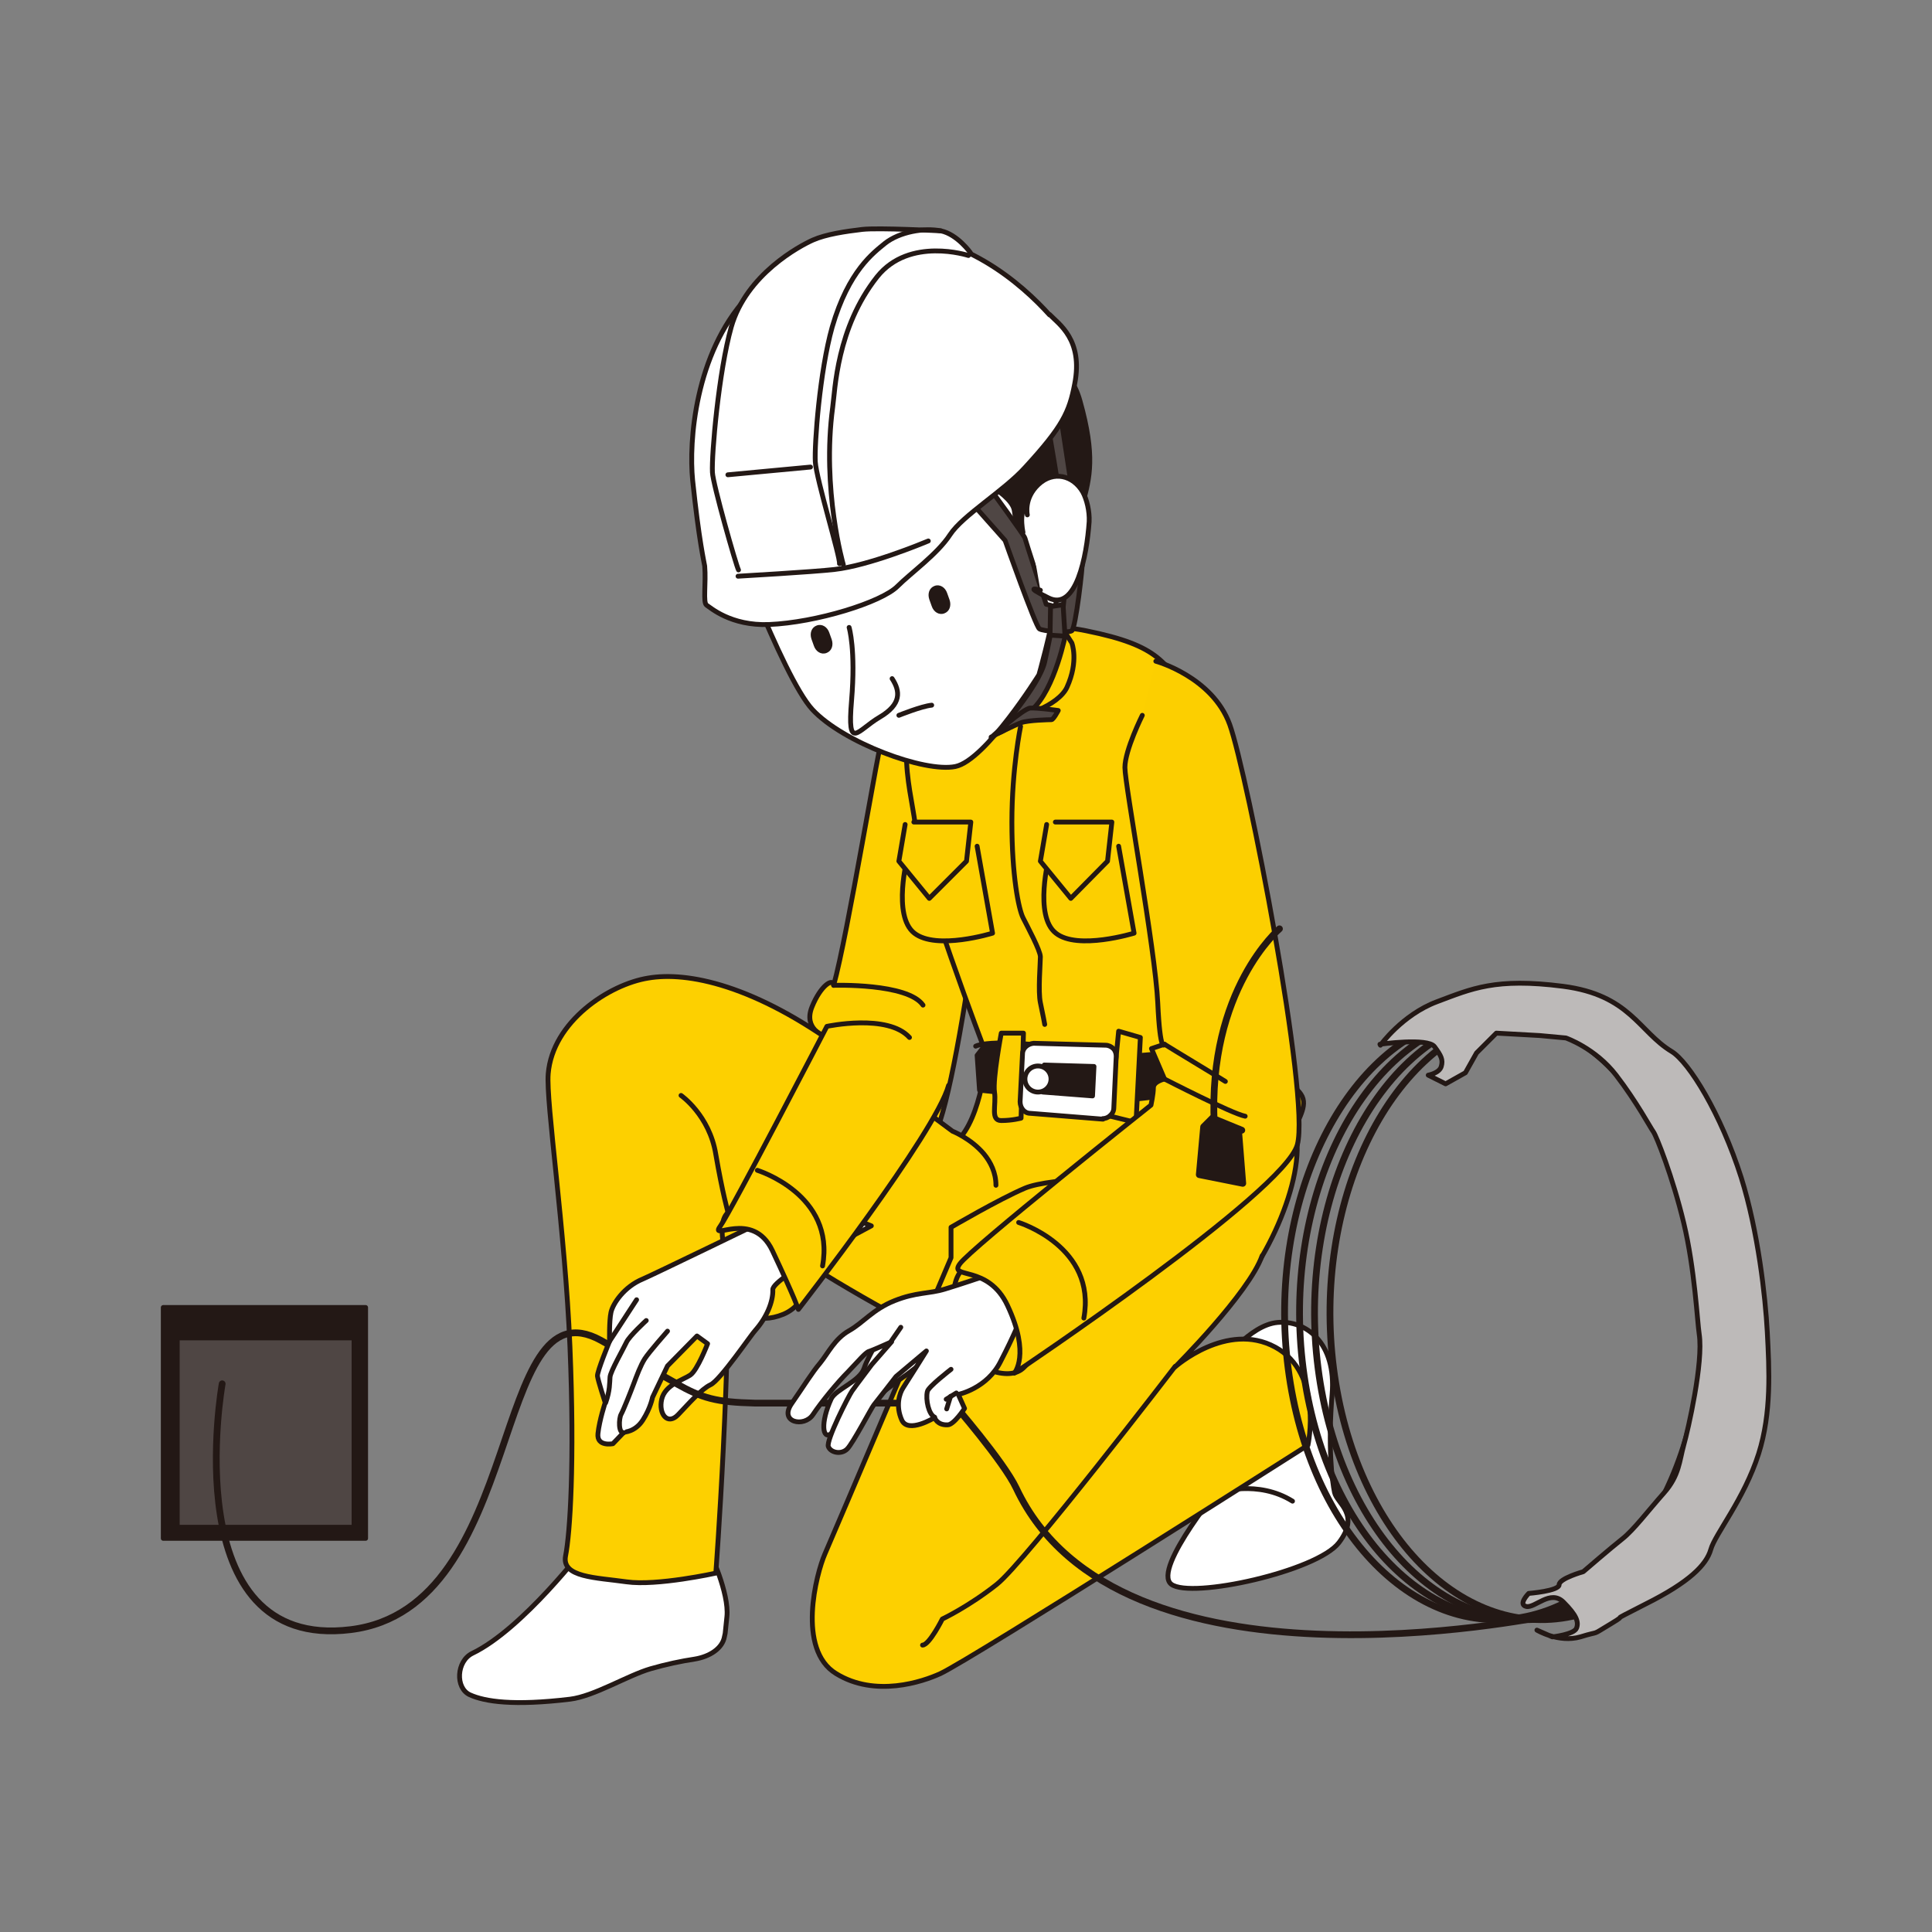 <?xml version="1.0" encoding="UTF-8"?>
<svg id="_レイヤー_1" data-name="レイヤー_1" xmlns="http://www.w3.org/2000/svg" width="400" height="400" version="1.1" viewBox="0 0 400 400">
  <rect x="0" y="0" width="400" height="400" fill="#808080" stroke="none"/>
  <!-- Generator: Adobe Illustrator 29.3.1, SVG Export Plug-In . SVG Version: 2.1.0 Build 151)  -->
  <defs>
    <style>
      .st0 {
        fill: #fff;
      }

      .st0, .st1, .st2, .st3, .st4, .st5, .st6, .st7, .st8, .st9 {
        stroke: #231815;
        stroke-linecap: round;
        stroke-linejoin: round;
      }

      .st0, .st1, .st2, .st3, .st4, .st5, .st6, .st9 {
        stroke-width: 1px;
      }

      .st1 {
        fill: #4f4644;
      }

      .st2 {
        fill: #fdd000;
      }

      .st3, .st10 {
        fill: #231815;
      }

      .st4 {
        fill: #bdbab9;
      }

      .st5, .st8 {
        fill: none;
      }

      .st6, .st7 {
        fill: #231815;
      }

      .st7, .st8 {
        stroke-width: 1.4px;
      }

      .st9 {
        fill: #fccf00;
      }
    </style>
  </defs>
  <g>
    <g>
      <path class="st2" d="M193,236c5.6-8.6,13.8-76.5,13.4-87-.2-5.7-6.7-12-12.8-10.3-5.2,1.5-10.1,10.6-10.6,12.2-1.1,3.4-7.5,42.7-10.4,53.1-.1-1.6-2.7,0-4.5,4.5s2.5,6,2.5,6c0,0,4,15.5,10.3,18,6.3,2.5,12.1,3.4,12.1,3.4Z"/>
      <path class="st5" d="M172.6,204s15.3-.5,18.5,4.1"/>
    </g>
    <path class="st2" d="M204.1,218s-14.4-37.8-14.4-44.6-5.4-19.4,1.4-29.7c6.8-10.4,18.5-16.2,33.8-13.1s16.5,6.6,21.9,14.9,5.9,11.4,8.3,19.3c3.2,10.8,7.6,26.7,9.5,40.5.3,2.1-2.8,3.9-2.4,5.9.5,3.2,1.1,6.2,1.5,9,.6,3.3,4.7,4.3,5.9,6.8s-1.7,5.8-1.4,7.2c2.3,9.5-6.3,29.3-16.7,38.3s-23.9,11.3-29.7,8.1-12.6-8.1-12.6-8.1c0,0-15.8,0-17.1-12.2-1.4-12.2.5-18.9,5.9-23.9,5.4-5,6.3-18.5,6.3-18.5Z"/>
    <g>
      <path class="st0" d="M146.9,321.2s4.1,8.6,3.6,13.5-.3,3-.5,4.1c-.4,2.5-3.1,4.2-6.2,4.7-2.7.4-6,1.1-9.1,2-4.8,1.4-11.7,5.7-16.7,6.3-11.7,1.4-17.6.5-20.7-.9s-2.8-7,.5-8.6c10.4-5,23.4-22.1,23.4-22.1l25.7.9Z"/>
      <g>
        <path class="st2" d="M231.1,273.4s-2.7,3.2-15.3,8.6c-12.6,5.4-65.1-31.1-65.1-31.1.8,31-2.5,74.8-2.5,74.8,0,0-12.2,2.7-18.5,1.8-6.3-.9-13.5-.9-12.6-5.4s1.9-19.2.9-43.3-5-50.7-4.5-56.5c.9-10.8,12.6-18.5,20.7-19.8,8.1-1.4,22.1,1.4,40.5,15,10.4,7.7,22.5,16.7,22.5,16.7,0,0,3.8,1.5,6.5,4.7,1.4,1.7,2.5,3.9,2.5,6.5"/>
        <path class="st5" d="M141,226.8s5.9,4.1,7.2,12.2c1.4,8.1,2.5,11.9,2.5,11.9"/>
      </g>
    </g>
    <rect class="st6" x="33.8" y="270.7" width="41.9" height="47.8"/>
    <rect class="st1" x="36.7" y="277" width="36.6" height="39.2"/>
    <path class="st8" d="M46,286.5s-9.9,55.4,26.6,50.9c36.5-4.5,28.8-72.5,51.8-59.9,7.6,4.2,12.1,7,15.6,8.9"/>
    <g>
      <path class="st9" d="M155.9,249.1s-1.8-.5-5,1.8c-3.2,2.3,0,11.3.9,16.2.9,5,5,7.2,10.4,5,5.4-2.3,5.4-8.6,5.4-8.6l-3.2-13.1-8.6-1.4Z"/>
      <g>
        <path class="st0" d="M158.3,252.7s-23.3,11.3-25.2,12.1c-3.9,1.6-6.2,5.1-6.6,6.9s-.3,6-.3,6c0,0-2.6,6.3-2.5,7.2s1.6,5.5,1.6,5.5c0,0-1.2,3.6-1.5,6.4s3.1,2.1,3.1,2.1l2.3-2.4s2.3,0,3.9-2.5,2-4.7,2-4.7l3.1-6.5,6.1-6.2,2.2,1.6s-2.1,5.5-3.6,6.5-5.2,2-5.9,5,1.2,5.5,3.4,3.2,4.8-5.3,6.7-6.2c2-.9,8.5-10.5,9.3-11.3,2.3-2.6,3.7-5.9,3.6-8.4s20.4-13.2,20.4-13.2l-9.4-3.8-12.8,2.7Z"/>
        <path class="st0" d="M138.2,275.6s-3.8,4.3-4.7,5.7-1.7,3.6-2.3,5.2-2.1,5.4-2.6,6.3-.6,4.1.6,3.8"/>
        <path class="st0" d="M133.8,273.4s-3.5,3.2-4.1,4.5-3.3,6-3.4,7.2,0,2.8-.9,5.3"/>
        <line class="st0" x1="131.8" y1="269.1" x2="126.2" y2="277.7"/>
      </g>
    </g>
    <path class="st2" d="M196.4,224.7c-2.7,9.9-31.1,46.4-31.1,46.4,0,0-.6-2-5.4-12.2-4.1-8.6-13.1-1.8-10.8-5s22.1-41.4,22.1-41.4c0,0,12.6-2.7,17.1,2.3"/>
    <path class="st5" d="M156.8,242.3s16.2,5,13.5,19.8"/>
    <g>
      <g>
        <path class="st0" d="M252.8,282.4s5.9-8.1,11.7-8.6,12.2,4.1,11.3,14.9c-.9,10.8,0,18,.5,20.3.5,2.3,5.4,4.5.9,10.4s-30.6,11.7-34.7,8.6c-4.1-3.2,11.3-21.6,11.3-21.6,0,0,.5-.5,2.3-6.8s-3.2-17.1-3.2-17.1Z"/>
        <path class="st5" d="M252.3,309s8.1-2.7,15.3,1.8"/>
      </g>
      <g>
        <path class="st2" d="M236.1,243.7s-18.5,0-23.9,2.3c-5.4,2.3-15.3,8.1-15.3,8.1v6.3s-24.3,57.2-26.1,61.3-5.9,19.8,2.3,24.8c8.1,5,17.9,1.7,21.6,0,6.8-3.2,76.1-47.3,76.1-47.3,0,0,3.2-14.9-6.8-20.3s-20.7,4.1-20.7,4.1c0,0,15.3-15.3,18-23"/>
        <path class="st5" d="M243.3,282.9s-31.1,40.5-36.9,45.1-11.3,7.2-11.3,7.2c0,0-2.7,5.4-4.1,5.4"/>
      </g>
    </g>
    <g>
      <path class="st0" d="M207,146.9c-1.4-6.5-7.1-15.1-7.1-15.1l11.5-17.2s6.2,15,8.5,19.7"/>
      <path class="st9" d="M215.5,122.9c3.2,1.7.7,11.2-3.6,14s-6.3,2.2-8.4,1.6-2.2-2.7-2.2-2.7l-1.9.3,2.6,6.6s1.2,4.5,5.2,5.5c4,1,12-2.2,13.7-5.9,2.5-5.5,1-9.2,1-9.2l-6.5-10.1Z"/>
      <line class="st5" x1="204.3" y1="139" x2="208.7" y2="148.4"/>
    </g>
    <g>
      <path class="st0" d="M149.6,106.3s12.3,33.8,18.6,40.6c6.3,6.8,23.2,13.1,29.6,11.8,6.3-1.3,17.3-19,17.3-19,0,0,8.9-30.9,4.6-42.3-2.3-6.1-10.1-28.3-24.1-35.1-12.3-5.9-30.5,2.7-37.6,7.2-15.2,9.7-8.5,36.8-8.5,36.8Z"/>
      <path class="st0" d="M175.8,129.9s1.4,4.6.5,15.2,1.2,6.1,5.8,3.4,4.3-5.4,2.6-8"/>
      <path class="st5" d="M186.1,148.1s4.7-1.9,6.8-2.1"/>
      <path class="st10" d="M196.1,122.8c-.4-1.2-1.5-1.9-2.6-1.5s-1.5,1.6-1.1,2.8l.5,1.4c.4,1.2,1.5,1.9,2.6,1.5s1.5-1.6,1.1-2.8l-.5-1.4Z"/>
      <path class="st10" d="M171.7,131c-.4-1.2-1.5-1.9-2.6-1.5s-1.5,1.6-1.1,2.8l.5,1.4c.4,1.2,1.5,1.9,2.6,1.5s1.5-1.6,1.1-2.8l-.5-1.4Z"/>
      <path class="st6" d="M206,101.2s3.7,2.3,4,4.5.9,5.9.9,5.9l.9-1.4s-1.3-5.8,1.9-6.5,6.1,15.2,6.5,15.1,2.3-5.8,2.3-5.8c0,0,.9-6.2,1.7-8.9,1.4-5.1,2.6-9.7-.6-21.1-4.9-17.4-21.2,8.3-21.2,8.3l-2.6,6.2,6.2,3.6Z"/>
      <g>
        <g>
          <path class="st1" d="M220.7,130.9s-2.2,11.8-7.1,16.1-7.2,4.9-7.2,4.9c0,0,8.8-9.9,9.9-14.9s1.7-8.3,1.7-8.3l2.7,2.1Z"/>
          <path class="st1" d="M205.2,152.6c.5-.3,4.9-2.5,6.3-3s5.8-.6,6.2-.6,1.4-1.9,1.4-1.9c0,0-4.3-.6-5.8-.5s-8.1,6.1-8.1,6.1Z"/>
        </g>
        <path class="st1" d="M200.2,103l7.9,8.9s6.3,17.8,7.1,18.3,5.9.9,6.7.4,2.3-13.4,2.2-14.6-4.8-31.9-4.8-31.9l-2.5,3s4.8,27,4.3,30.2c-.5,3.2-1,8.7-1,8.7l-3.5-.9s-4.3-13.2-4.4-13.7-7.2-10.2-7.2-10.2l-4.8,1.8Z"/>
        <polygon class="st1" points="217.5 125.6 217.4 131.5 220.5 131.7 220.1 125.2 217.5 125.6"/>
      </g>
      <path class="st0" d="M212.7,106.6s-.8-3.4,2.3-6.3,7.2-1.9,9.2,1.6c.8,1.5,1.4,3.9,1.3,6.1-.5,7.2-2.7,18.6-8.4,15.8s-1.7-1.6-1.7-1.6"/>
      <g>
        <path class="st0" d="M217.3,65.2c-5.5-6.1-18.4-17.9-35.8-16.7-10.1.7-20.9,6.6-26.9,13.1-10.7,11.7-12,29.8-11.2,37.8,1.3,12.5,2.4,17.1,2.5,17.8.3,3.5-.4,7.6.4,8.1s5,4.3,12.9,4c9.8-.4,23.3-4.6,26.6-7.9,2.8-2.8,8.3-6.7,10.9-10.7s11.2-9.1,15.6-14c7.7-8.4,9.1-11.4,10.2-17.2,1.8-9.2-3.3-12.4-5.2-14.4Z"/>
        <path class="st0" d="M152.9,118c-.5-.9-5.3-17.8-5.4-20.2-.2-3.6,1.3-20.9,3.9-30.1,3.1-10.9,14.2-16.8,16.9-18s6.8-1.8,10.2-2.2,16.3.3,16.3.3c3.4.7,6.1,4.5,6.1,4.5"/>
        <path class="st5" d="M194.8,47.8c-3.4-.7-8.6.2-11.6,2.6-2.3,1.9-7.5,5.6-10.9,17.3-2.6,9.2-3.7,24.3-3.5,27.9s5.2,19.8,5,21.1"/>
        <line class="st5" x1="150.7" y1="98.3" x2="167.8" y2="96.7"/>
        <path class="st5" d="M152.8,119.3s15.7-.9,20-1.4c7.1-.8,18.2-5.4,19.4-5.9"/>
        <path class="st5" d="M200.5,52.9s-12.2-4-18.9,4.4c-8.4,10.6-8.7,23.5-9.2,27-2.3,17.1,2.2,32.6,2.2,32.6"/>
      </g>
    </g>
    <path class="st3" d="M204.1,216.2l-1.8,2.3.5,7.2s8.1.9,20.3,2.3c6,.7,21.8-1.5,31.1-3.2,9.5-1.6,11.3-9,11.3-9v-8.6s-17.6,14.4-38.7,10.8c-21.2-3.6-24.8-1.4-24.8-1.4"/>
    <g>
      <polygon class="st9" points="231.6 213.5 229.9 231.1 235.2 232.4 236.1 214.8 231.6 213.5"/>
      <path class="st9" d="M207.3,213.9s-1.8,9.5-1.4,12.2-.9,5.9,1.4,5.9,4.1-.5,4.1-.5l.5-17.6h-4.5Z"/>
    </g>
    <g>
      <path class="st0" d="M228.4,231.7c0,0-.1,0-.2,0l-14.9-1.2c-1.2,0-2.1-1.1-2.1-2.4l.5-9.9c0-1.2,1.1-2.1,2.3-2.2l14.9.4c.6,0,1.2.3,1.6.7.4.4.6,1,.6,1.6l-.5,10.7c0,.6-.3,1.2-.8,1.6-.4.4-1,.6-1.5.6ZM215.9,226.1l10.3.8.3-6.1-10.3-.3-.3,5.5Z"/>
      <circle class="st0" cx="214.9" cy="223.4" r="2.7"/>
    </g>
    <path class="st5" d="M211.3,150.4s-1.8,8.6-1.8,19.8,1.4,18,2.3,19.8c.9,1.8,3.6,6.8,3.6,8.1s-.5,7.2,0,9.5c.5,2.3.9,4.5.9,4.5"/>
    <g>
      <path class="st9" d="M217.2,177.4s-3.2,12.2,1.4,15.8c4.5,3.6,16.2,0,16.2,0l-3.2-18"/>
      <polyline class="st9" points="218.5 170.2 230.2 170.2 229.3 178.3 221.7 186 215.4 178.3 216.7 170.7"/>
      <path class="st9" d="M187.9,177.4s-3.2,12.2,1.4,15.8,16.2,0,16.2,0l-3.2-18"/>
      <polyline class="st9" points="189.2 170.2 201 170.2 200.1 178.3 192.4 186 186.1 178.3 187.4 170.7"/>
    </g>
    <path class="st8" d="M139.9,286.4c5.5,3.1,8.3,3.9,16.4,4.1,2.1,0,4.6,0,7.6,0,21.7,0,33.4,0,33.4,0,0,0,10.5,12.1,13.1,17.6,21.2,45.1,108.1,26.6,109.5,26.6"/>
    <path class="st8" d="M351.9,261.9c4.4,34.1-11.2,66.6-34.7,72.5-23.5,5.9-46.1-16.9-50.5-51.1-4.4-34.1,11.2-66.6,34.7-72.5,23.5-5.9,46.1,16.9,50.5,51.1Z"/>
    <path class="st8" d="M355,261.9c4.4,34.1-11.2,66.6-34.7,72.5-23.5,5.9-46.1-16.9-50.5-51.1-4.4-34.1,11.2-66.6,34.7-72.5,23.5-5.9,46.1,16.9,50.5,51.1Z"/>
    <path class="st8" d="M358.1,261.9c4.4,34.1-11.2,66.6-34.7,72.5-23.5,5.9-46.1-16.9-50.5-51.1-4.4-34.1,11.2-66.6,34.7-72.5,23.5-5.9,46.1,16.9,50.5,51.1Z"/>
    <path class="st8" d="M361.3,261.9c4.4,34.1-11.2,66.6-34.7,72.5-23.5,5.9-46.1-16.9-50.5-51.1-4.4-34.1,11.2-66.6,34.7-72.5,23.5-5.9,46.1,16.9,50.5,51.1Z"/>
    <g>
      <path class="st9" d="M206.8,259.9s-5-.9-8.1,3.6.5,14,.9,16.2,8.6,6.8,12.2,3.6c3.6-3.2,3.2-10.4,3.2-10.4l-5.9-13"/>
      <g>
        <path class="st0" d="M183.4,274.7s-3.6,5.9-4.5,8.6-5.8,4.3-6.8,6.3c-2.3,5-1.8,8.6,0,7.2s12.2-9.9,14.9-11.7,14-10.8,9.5-14.4-13.1,4.1-13.1,4.1Z"/>
        <path class="st0" d="M209,260l-5.4,4.3s-4.7,1.6-8,2.6-5.9.6-10.4,2.4c-4.5,1.8-6.4,4.5-9.4,6.2-3,1.7-4.3,4.6-6,6.7-1.7,2-3.2,4.5-5.9,8.4-2.7,3.9,2.6,5,4.4,2.3s5.1-6.7,7.3-8.9c2.1-2.2,3.6-4,4.3-4.2s4.7-2,4.7-2l-4.1,4.7s-3.4,4.5-4.1,5.5-5.4,10.2-4.9,11.5,2.7,1.7,3.9.5,5-8.5,5.5-9.1,4.6-5.9,4.6-5.9c0,0,5.6-4.7,6.3-5.3,0,0-4,6.4-4.8,7.6s-1.6,3.8-.3,6.7c1.3,2.9,6.8-.5,6.8-.5,0,0,.5,1.6,2.7,1.5,1.3,0,3.5-3.4,3.5-3.4l-1.3-2.9s6-1.2,8.8-6.9c2.9-5.6,4-8.6,4-8.6l10-7.4-12.1-5.8Z"/>
        <line class="st5" x1="184.5" y1="277.7" x2="186.5" y2="274.8"/>
        <path class="st5" d="M196.9,283.5s-4.8,3.7-4.9,4.6c-.4,1.7.3,4.8,1.5,5.3"/>
        <line class="st5" x1="198" y1="288.4" x2="195.9" y2="289.7"/>
        <line class="st5" x1="196.8" y1="289.1" x2="196" y2="291.7"/>
      </g>
      <g>
        <path class="st9" d="M236.5,148.1s-3.6,7.2-3.6,10.8,6.3,37.8,6.8,48.7c.5,10.8,1.4,8.6,1.4,8.6l-2.7.9,2.7,6.3s-2.3.5-2.3,1.8-.5,3.6-.5,3.6c0,0-37.4,29.7-39.6,32.9-2.3,3.2,5.9,0,9.9,8.6,4.8,10.2,1.4,14,1.4,14,0,0,55.9-37.4,58.6-47.3,2.7-9.9-10.4-77-14-87-3.6-9.9-15.3-13.1-15.3-13.1"/>
        <path class="st5" d="M241.1,223.4s14,7.2,16.7,7.7"/>
        <path class="st5" d="M241.1,216.2c1.4.9,10.4,6.3,12.6,7.7"/>
        <path class="st5" d="M210.9,253.1s16.2,5,13.5,19.8"/>
      </g>
    </g>
    <path class="st4" d="M285.7,216.2s9.9-1.4,11.3.5,1.8,2.7,1.4,4.1-2.7,1.8-2.7,1.8l3.6,1.8,4.1-2.3,2.3-4.1,4.1-4.1,9,.5,5.4.5s6.1,2.1,10.4,7.7,7.1,10.9,7.7,11.7,4,9.3,6.3,18.9,2.8,20.4,3.2,23c.9,5.9-2.3,19.8-3.2,23-.9,3.2-.9,6.3-4.1,9.9s-6.3,7.7-8.6,9.5c-2.3,1.8-8.1,6.8-8.1,6.8,0,0-5,1.4-5,2.7s-6.3,1.8-6.3,1.8c0,0-2.3,2.3-.5,2.7s5-3.6,7.7-.9c2.7,2.7,3.2,4.1,2.7,5.4s-5,1.8-5,1.8l-3.2-1.4s4.5,2.7,9,1.4c4.5-1.4,1.8,0,6.3-2.7,4.5-2.7-1.8.5,7.2-4.1,9-4.5,12.6-8.1,13.5-11.3s6.9-10.4,9.9-19.8c2.7-8.5,2.2-17.5,1.8-25.2-.4-7.4-1.9-20.8-5.4-32-4.2-13.2-10.8-23.9-14.4-26.1-6.8-4.1-8.6-11.7-22.5-13.5-14-1.8-18.9.5-26.1,3.2s-11.7,9-11.7,9Z"/>
  </g>
  <polygon class="st7" points="251 231.5 249.2 233.3 248.3 243.2 257.3 245 256.4 233.7 257.1 234 251 231.5"/>
  <path class="st8" d="M251.4,232.8c-1.4-27.9,13.5-40.5,13.5-40.5"/>
</svg>